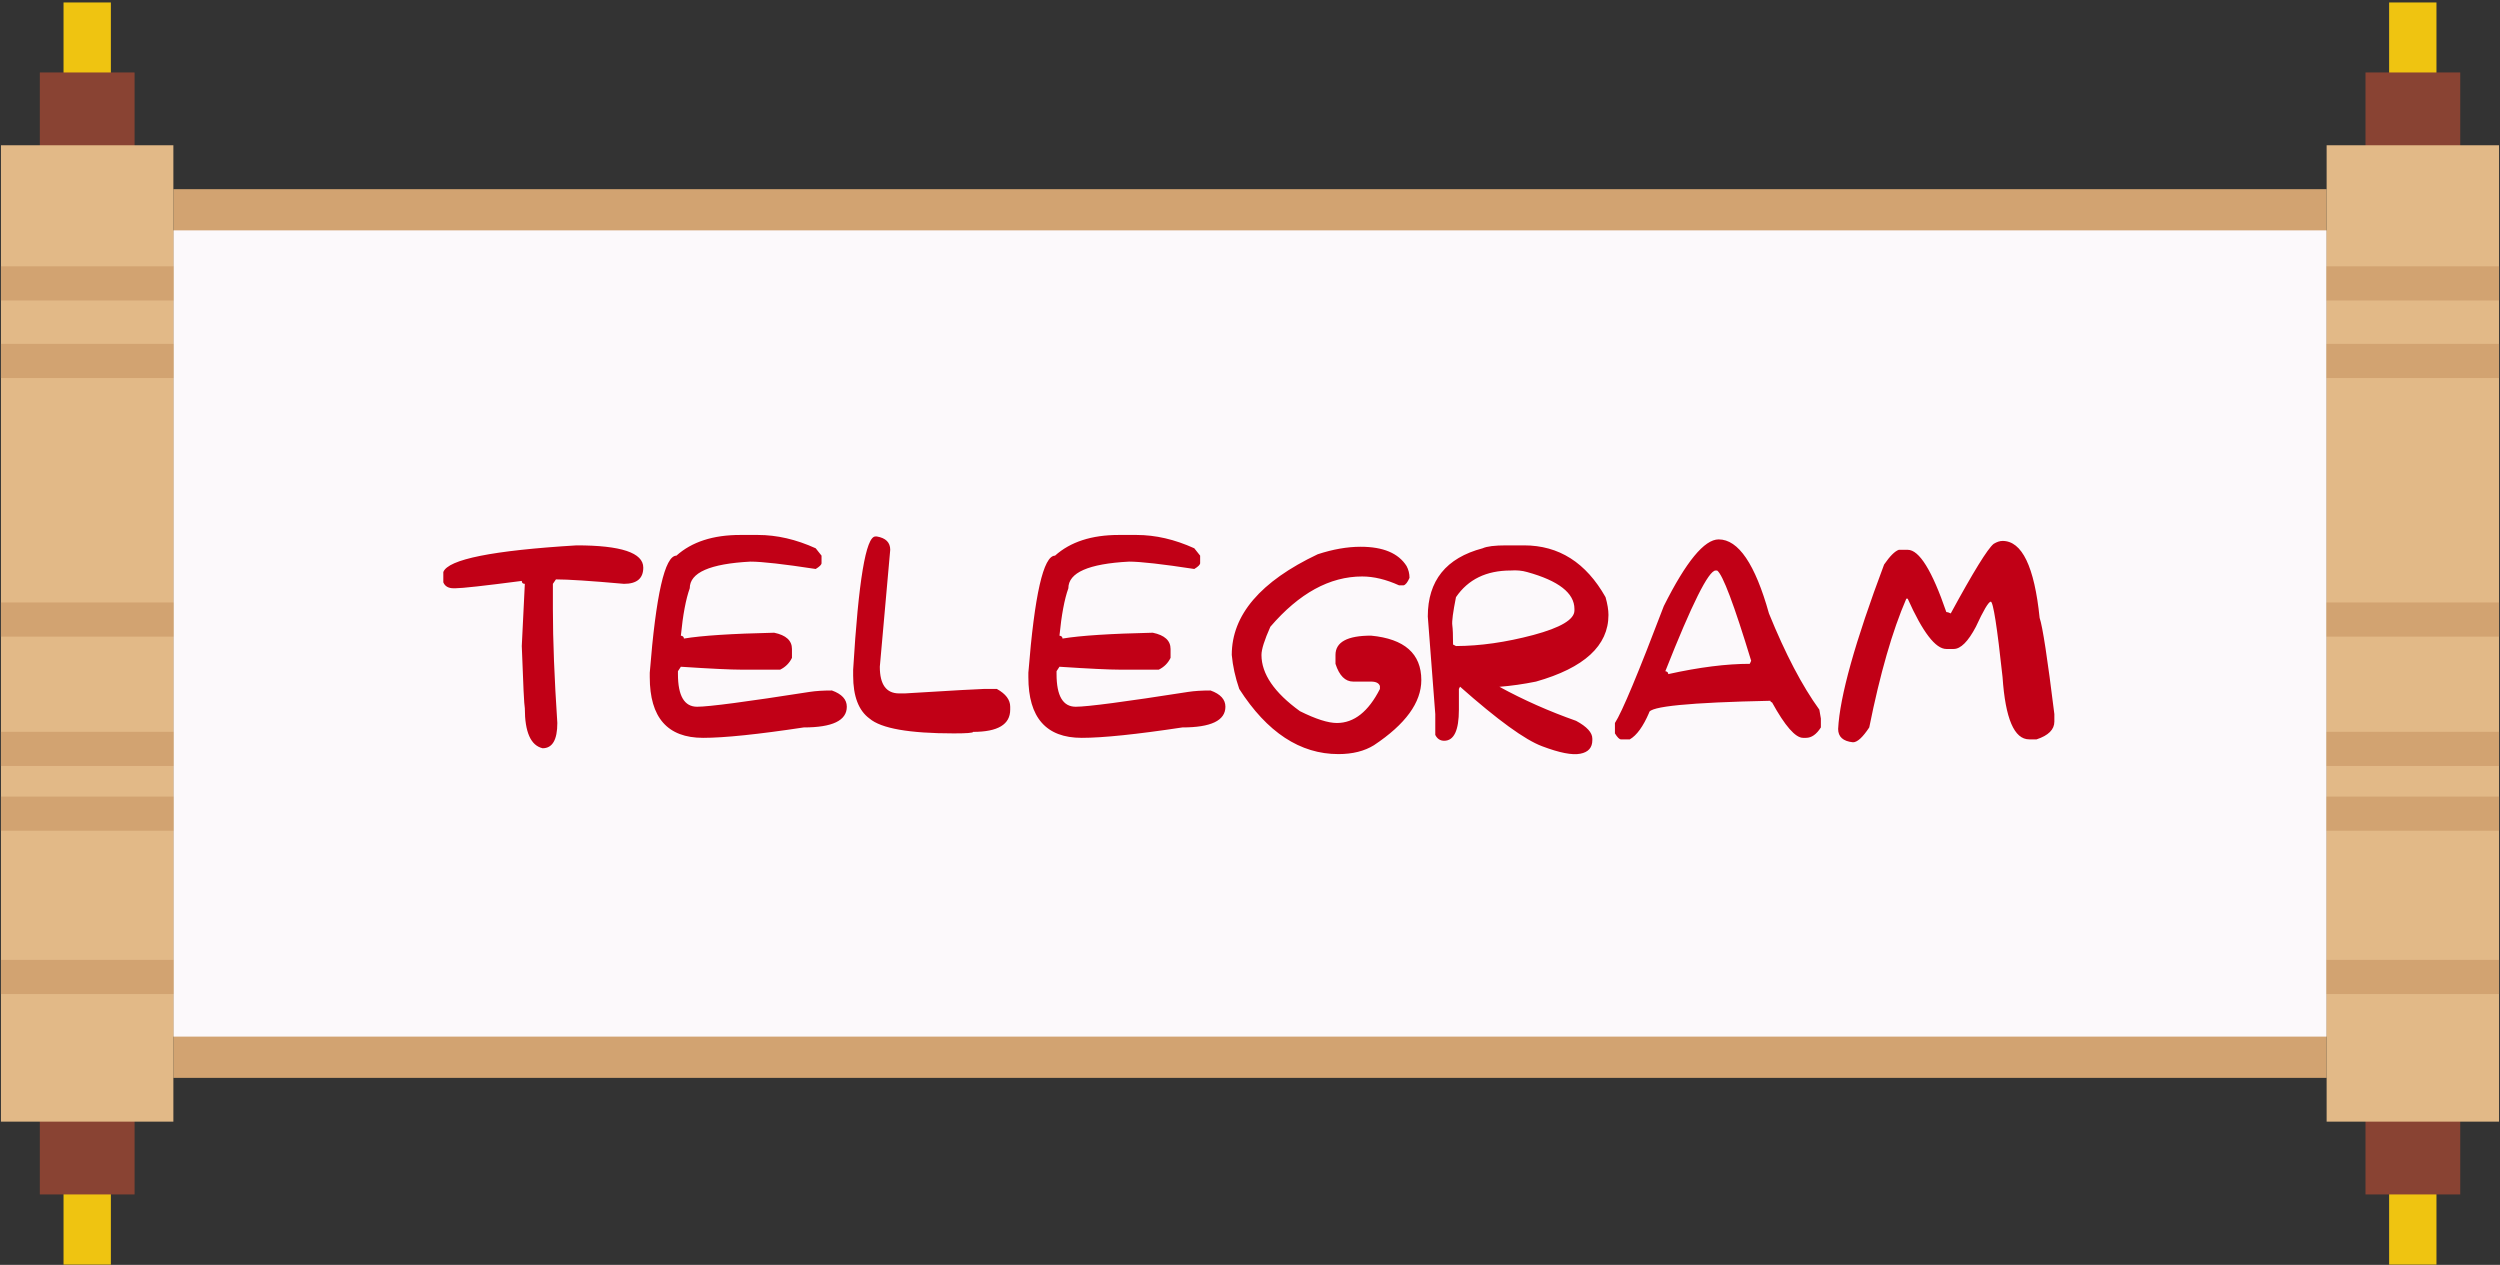 <?xml version="1.0" encoding="UTF-8"?> <svg xmlns="http://www.w3.org/2000/svg" width="923" height="467" viewBox="0 0 923 467" fill="none"><rect x="0" y="0" width="923" height="467" fill="#333333" stroke="none"/> <path d="M858.991 69.84H64.009V397.952H858.991V69.84Z" fill="#D2A371"></path> <path d="M858.991 85.052H64.009V382.714H858.991V85.052Z" fill="#FCF9FB"></path> <path d="M40.933 0.903H23.456V466.89H40.933V0.903Z" fill="#EFC411"></path> <path d="M49.685 26.754H14.704V440.985H49.685V26.754Z" fill="#894333"></path> <path d="M64.009 53.631H0.354V414.109H64.009V53.631Z" fill="#E2B987"></path> <path d="M64.009 98.319H0.354V110.93H64.009V98.319Z" fill="#D2A371"></path> <path d="M64.009 126.956H0.354V139.567H64.009V126.956Z" fill="#D2A371"></path> <path d="M64.009 222.428H0.354V235.039H64.009V222.428Z" fill="#D2A371"></path> <path d="M64.009 294.099H0.354V306.709H64.009V294.099Z" fill="#D2A371"></path> <path d="M64.009 270.191H0.354V282.801H64.009V270.191Z" fill="#D2A371"></path> <path d="M64.009 354.393H0.354V367.003H64.009V354.393Z" fill="#D2A371"></path> <path d="M899.544 0.903H882.067V466.89H899.544V0.903Z" fill="#EFC411"></path> <path d="M908.323 26.754H873.341V440.985H908.323V26.754Z" fill="#894333"></path> <path d="M922.646 53.631H858.991V414.109H922.646V53.631Z" fill="#E2B987"></path> <path d="M922.646 98.319H858.991V110.93H922.646V98.319Z" fill="#D2A371"></path> <path d="M922.646 126.956H858.991V139.567H922.646V126.956Z" fill="#D2A371"></path> <path d="M922.646 222.428H858.991V235.039H922.646V222.428Z" fill="#D2A371"></path> <path d="M922.646 294.099H858.991V306.709H922.646V294.099Z" fill="#D2A371"></path> <path d="M922.646 270.191H858.991V282.801H922.646V270.191Z" fill="#D2A371"></path> <path d="M922.646 354.393H858.991V367.003H922.646V354.393Z" fill="#D2A371"></path> <path d="M212.891 201.35C229.297 201.35 237.5 204.084 237.5 209.553C237.5 213.553 235.125 215.553 230.375 215.553C218.062 214.459 209.688 213.912 205.25 213.912L204.125 215.553V224.834C204.125 236.365 204.672 250.396 205.766 266.928C205.766 273.146 203.953 276.256 200.328 276.256C195.953 275.225 193.766 270.303 193.766 261.49C193.516 260.365 193.141 252.709 192.641 238.521L193.766 215.553C193.016 215.553 192.641 215.193 192.641 214.475C178.734 216.287 170.547 217.193 168.078 217.193H167.516C165.547 217.193 164.266 216.459 163.672 214.99V211.193C165.484 206.506 181.891 203.225 212.891 201.35ZM273.266 197.506H279.828C286.828 197.506 293.938 199.146 301.156 202.428L303.312 205.146V207.912C303.312 208.475 302.594 209.193 301.156 210.068C289.344 208.256 281.312 207.35 277.062 207.35C262.125 208.131 254.656 211.412 254.656 217.193C253.219 221.193 252.125 227.021 251.375 234.678C252.125 234.803 252.5 235.162 252.5 235.756C259.094 234.662 270.203 233.943 285.828 233.6C290.203 234.506 292.391 236.506 292.391 239.6V242.881C291.453 244.818 290 246.271 288.031 247.24H273.781C269.75 247.24 262.281 246.881 251.375 246.162L250.297 247.803V248.881C250.297 256.912 252.656 260.928 257.375 260.928C261.719 260.928 275.578 259.1 298.953 255.443C301.172 255.1 303.906 254.928 307.156 254.928C310.812 256.24 312.641 258.24 312.641 260.928C312.641 266.021 307.344 268.568 296.75 268.568C279.781 271.131 267.391 272.412 259.578 272.412C246.453 272.412 239.891 264.943 239.891 250.006V248.365C242.172 219.553 245.453 205.146 249.734 205.146C255.422 200.053 263.266 197.506 273.266 197.506ZM323.75 198.068C327.031 198.631 328.672 200.271 328.672 202.99L324.828 246.162C324.828 252.725 327.203 256.006 331.953 256.006H334.109C352.109 254.912 361.781 254.365 363.125 254.365H368.047C371.328 256.178 372.969 258.365 372.969 260.928V262.006C372.969 267.475 368.406 270.209 359.281 270.209C359.281 270.584 356.906 270.771 352.156 270.771C335.688 270.771 325.312 268.943 321.031 265.287C317 262.35 314.984 257.068 314.984 249.443V247.24C316.953 214.459 319.688 198.068 323.188 198.068H323.75ZM413.047 197.506H419.609C426.609 197.506 433.719 199.146 440.938 202.428L443.094 205.146V207.912C443.094 208.475 442.375 209.193 440.938 210.068C429.125 208.256 421.094 207.35 416.844 207.35C401.906 208.131 394.438 211.412 394.438 217.193C393 221.193 391.906 227.021 391.156 234.678C391.906 234.803 392.281 235.162 392.281 235.756C398.875 234.662 409.984 233.943 425.609 233.6C429.984 234.506 432.172 236.506 432.172 239.6V242.881C431.234 244.818 429.781 246.271 427.812 247.24H413.562C409.531 247.24 402.062 246.881 391.156 246.162L390.078 247.803V248.881C390.078 256.912 392.438 260.928 397.156 260.928C401.5 260.928 415.359 259.1 438.734 255.443C440.953 255.1 443.688 254.928 446.938 254.928C450.594 256.24 452.422 258.24 452.422 260.928C452.422 266.021 447.125 268.568 436.531 268.568C419.562 271.131 407.172 272.412 399.359 272.412C386.234 272.412 379.672 264.943 379.672 250.006V248.365C381.953 219.553 385.234 205.146 389.516 205.146C395.203 200.053 403.047 197.506 413.047 197.506ZM502.344 201.865C510.656 201.865 516.312 204.24 519.312 208.99C520.031 210.334 520.391 211.787 520.391 213.35C519.672 215.006 518.938 215.928 518.188 216.115H516.547C511.734 213.928 507.188 212.834 502.906 212.834C490.938 212.834 479.641 219.021 469.016 231.396C466.828 236.303 465.734 239.771 465.734 241.803C465.734 248.803 470.469 255.725 479.938 262.568C485.781 265.475 490.328 266.928 493.578 266.928C499.922 266.928 505.219 262.74 509.469 254.365V253.287C509.094 252.193 508 251.646 506.188 251.646H499.625C496.656 251.646 494.469 249.459 493.062 245.084V241.803C493.062 237.053 497.438 234.678 506.188 234.678C518.562 235.865 524.75 241.334 524.75 251.084C524.75 259.365 518.922 267.381 507.266 275.131C503.734 277.318 499.359 278.412 494.141 278.412C480.016 278.412 467.812 270.396 457.531 254.365C456.062 250.084 455.141 245.896 454.766 241.803C454.766 227.053 465.344 214.662 486.5 204.631C492.125 202.787 497.406 201.865 502.344 201.865ZM536.469 237.959L537.547 238.521C546.453 238.49 555.969 237.131 566.094 234.443C576.219 231.725 581.281 228.709 581.281 225.396V224.834C581.281 218.959 575.453 214.412 563.797 211.193C561.953 210.662 559.938 210.475 557.75 210.631C548.75 210.631 542.016 213.912 537.547 220.475C536.453 225.943 536 229.381 536.188 230.787C536.375 232.162 536.469 234.553 536.469 237.959ZM553.578 253.568C562.516 258.443 571.953 262.631 581.891 266.131C585.891 268.287 587.891 270.475 587.891 272.693V273.256C587.891 276.037 586.406 277.709 583.438 278.271C580.469 278.865 575.766 277.943 569.328 275.506C563.047 273.162 552.953 265.834 539.047 253.521L538.625 254.365V262.006C538.625 269.662 536.812 273.49 533.188 273.49C531.719 273.49 530.625 272.771 529.906 271.334V263.646L527.141 227.6C527.141 214.381 533.891 205.99 547.391 202.428C548.953 201.709 551.859 201.35 556.109 201.35H562.672C575.547 201.35 585.578 207.725 592.766 220.475C593.484 223.006 593.844 225.193 593.844 227.037C593.844 238.381 584.922 246.584 567.078 251.646C562.422 252.584 557.922 253.225 553.578 253.568ZM634.531 199.146C641.812 199.146 648 208.256 653.094 226.475C659.156 241.412 665.359 253.256 671.703 262.006L672.266 265.287V268.568C670.641 271.131 668.812 272.412 666.781 272.412H665.703C662.859 272.412 659.031 268.037 654.219 259.287C653.844 259.287 653.656 259.1 653.656 258.725C623.781 259.35 608.844 260.818 608.844 263.131C606.656 268.225 604.281 271.506 601.719 272.975H598.438C597.875 272.975 597.141 272.24 596.234 270.771V266.928C598.828 262.959 604.844 248.568 614.281 223.756C622.5 207.35 629.25 199.146 634.531 199.146ZM614.844 247.803C615.562 247.928 615.922 248.287 615.922 248.881C627.328 246.35 637.359 245.084 646.016 245.084L646.531 243.959C640.219 223.209 636.031 212.1 633.969 210.631H633.406C630.812 210.631 624.625 223.021 614.844 247.803ZM739.344 199.709C746.531 199.709 751.094 209.178 753.031 228.115C754.125 231.271 755.938 243.115 758.469 263.646V266.412C758.469 269.35 756.281 271.537 751.906 272.975H749.188C743.656 272.975 740.375 265.318 739.344 250.006C737.344 231.412 735.891 222.115 734.984 222.115C734.109 222.271 732.281 225.365 729.5 231.396C726.625 236.865 723.891 239.6 721.297 239.6H718.578C714.609 239.6 709.859 233.412 704.328 221.037H703.812C698.688 232.85 694.125 248.693 690.125 268.568C687.719 272.225 685.719 274.053 684.125 274.053C680.469 273.678 678.641 272.037 678.641 269.131C679.234 257.193 684.891 236.959 695.609 208.428C697.766 205.303 699.578 203.49 701.047 202.99H704.328C708.578 202.99 713.328 210.646 718.578 225.959C718.953 225.959 719.5 226.131 720.219 226.475C728.562 211.131 733.844 202.568 736.062 200.787C737.25 200.068 738.344 199.709 739.344 199.709Z" fill="#C10016"></path> </svg> 